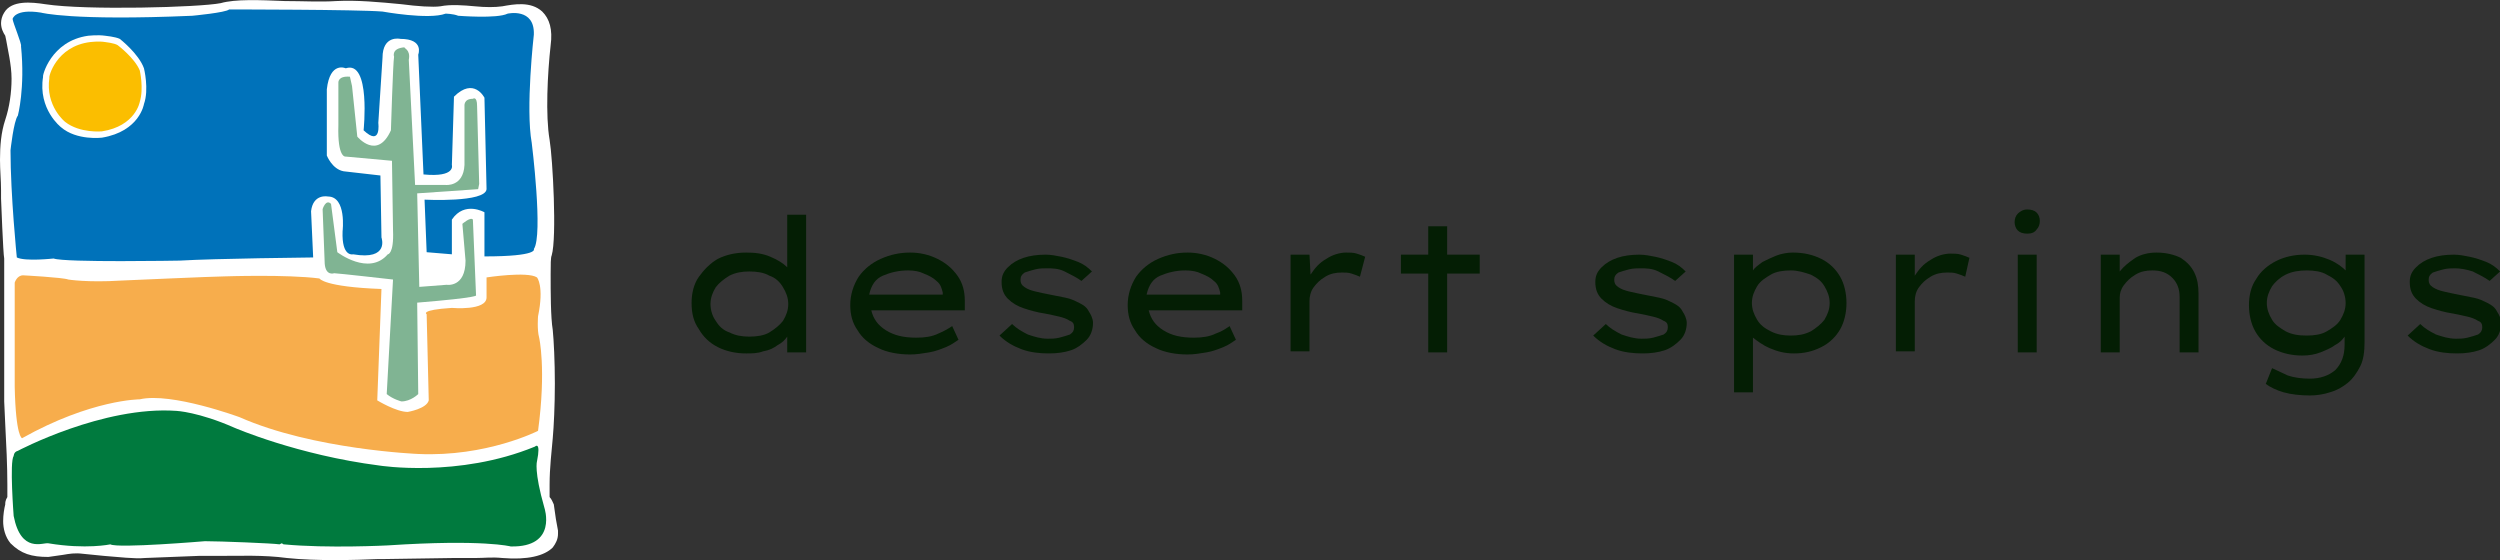 <?xml version="1.0" encoding="utf-8"?>
<!-- Generator: Adobe Illustrator 25.2.1, SVG Export Plug-In . SVG Version: 6.00 Build 0)  -->
<svg version="1.1" id="Layer_1" xmlns="http://www.w3.org/2000/svg" xmlns:xlink="http://www.w3.org/1999/xlink" x="0px" y="0px"
	 viewBox="0 0 237.9 53.3" style="enable-background:new 0 0 237.9 53.3;" xml:space="preserve">
<rect x="0" y="0" width="237.9" height="53.3" fill="#333333" stroke="none"/>
<style type="text/css">
	.st0{fill-rule:evenodd;clip-rule:evenodd;fill:#041E04;}
	.st1{fill:#007E47;}
	.st2{fill:#FFFFFF;}
	.st3{fill:#0072BA;}
	.st4{fill:#F7AD4C;}
	.st5{fill:#007A3E;}
	.st6{fill:#80B493;}
	.st7{fill:#FBBE00;}
</style>
<g id="logo" transform="translate(33.011, 14.833)">
	<path id="Fill-1" class="st0" d="M38.3,17.2c0.7,0,1.4-0.1,1.9-0.4s1-0.7,1.3-1.1c0.3-0.5,0.5-1,0.5-1.6s-0.2-1.1-0.5-1.6
		s-0.7-0.9-1.3-1.1C39.7,11.1,39,11,38.3,11s-1.3,0.1-1.9,0.4c-0.5,0.3-1,0.7-1.3,1.1c-0.3,0.5-0.5,1-0.5,1.6s0.2,1.2,0.5,1.6
		c0.3,0.5,0.7,0.9,1.3,1.1C37,17.1,37.6,17.2,38.3,17.2L38.3,17.2z M43.7,5.6v13.1h-1.8v-1.5c-0.2,0.3-0.5,0.6-0.9,0.8
		c-0.4,0.3-0.8,0.5-1.4,0.6c-0.5,0.2-1.1,0.2-1.6,0.2c-1,0-1.9-0.2-2.7-0.6s-1.4-1-1.8-1.7C33,15.8,32.8,15,32.8,14
		c0-0.9,0.2-1.8,0.7-2.5s1.1-1.3,1.8-1.7C36.1,9.4,37,9.2,38,9.2c0.9,0,1.6,0.1,2.3,0.4c0.7,0.3,1.2,0.6,1.6,1v-5H43.7z"/>
	<path id="Fill-3" class="st0" d="M53.4,10.9c-0.9,0-1.7,0.2-2.4,0.5s-1.1,0.9-1.3,1.8h7V13c-0.1-0.4-0.2-0.8-0.6-1.1
		c-0.3-0.3-0.7-0.5-1.2-0.7C54.5,11,54,10.9,53.4,10.9L53.4,10.9z M58.2,17.5L58.2,17.5c-0.3,0.2-0.7,0.5-1.2,0.7s-1,0.4-1.6,0.5
		s-1.2,0.2-1.8,0.2c-1.1,0-2.2-0.2-3-0.6c-0.9-0.4-1.6-1-2-1.7c-0.5-0.7-0.7-1.5-0.7-2.4c0-1,0.3-1.9,0.8-2.7
		c0.5-0.7,1.2-1.3,2.1-1.7c0.9-0.4,1.8-0.6,2.8-0.6c0.9,0,1.8,0.2,2.6,0.6c0.8,0.4,1.4,0.9,1.9,1.6c0.5,0.7,0.7,1.5,0.7,2.4v0.9
		h-8.9c0.2,0.8,0.6,1.4,1.4,1.9c0.8,0.5,1.7,0.7,2.9,0.7c0.8,0,1.5-0.1,2.1-0.4c0.5-0.2,1-0.5,1.3-0.7L58.2,17.5z"/>
	<path id="Fill-5" class="st0" d="M69.9,11.9c-0.4-0.3-1-0.6-1.6-0.9s-1.2-0.3-1.7-0.3c-0.3,0-0.7,0-1.1,0.1s-0.7,0.2-1,0.3
		c-0.3,0.2-0.4,0.4-0.4,0.7s0.1,0.5,0.4,0.7s0.6,0.3,1,0.4c0.4,0.1,0.9,0.2,1.4,0.3s1,0.2,1.5,0.3s0.9,0.3,1.3,0.5s0.7,0.4,0.9,0.8
		c0.2,0.3,0.4,0.7,0.4,1.1c0,0.6-0.2,1.2-0.6,1.6s-0.9,0.8-1.5,1s-1.3,0.3-2.1,0.3c-0.9,0-1.8-0.1-2.6-0.4c-0.8-0.3-1.5-0.7-2.1-1.3
		l1.2-1.1c0.4,0.4,0.9,0.7,1.5,1c0.6,0.2,1.2,0.4,1.9,0.4c0.3,0,0.7,0,1.1-0.1s0.7-0.2,1-0.3c0.3-0.2,0.4-0.4,0.4-0.7
		c0-0.3-0.1-0.5-0.4-0.6c-0.3-0.2-0.6-0.3-1-0.4c-0.4-0.1-0.9-0.2-1.4-0.3c-0.7-0.1-1.4-0.3-2-0.5s-1.1-0.5-1.5-0.9
		s-0.6-0.9-0.6-1.6c0-0.6,0.2-1,0.6-1.4c0.4-0.4,0.9-0.7,1.5-0.9s1.3-0.3,2.1-0.3c0.5,0,1,0.1,1.5,0.2c0.5,0.1,1.1,0.3,1.6,0.5
		s0.9,0.5,1.3,0.9L69.9,11.9z"/>
	<path id="Fill-7" class="st0" d="M79.8,10.9c-0.9,0-1.7,0.2-2.4,0.5c-0.7,0.3-1.1,0.9-1.3,1.8h7V13c-0.1-0.4-0.2-0.8-0.6-1.1
		c-0.3-0.3-0.7-0.5-1.2-0.7C80.9,11,80.4,10.9,79.8,10.9L79.8,10.9z M84.6,17.5L84.6,17.5c-0.3,0.2-0.7,0.5-1.2,0.7s-1,0.4-1.6,0.5
		s-1.2,0.2-1.8,0.2c-1.1,0-2.2-0.2-3-0.6c-0.9-0.4-1.6-1-2-1.7c-0.5-0.7-0.7-1.5-0.7-2.4c0-1,0.3-1.9,0.8-2.7
		c0.5-0.7,1.2-1.3,2.1-1.7S79,9.2,80,9.2c0.9,0,1.8,0.2,2.6,0.6c0.8,0.4,1.4,0.9,1.9,1.6s0.7,1.5,0.7,2.4v0.9h-8.9
		c0.2,0.8,0.6,1.4,1.4,1.9s1.7,0.7,2.9,0.7c0.8,0,1.5-0.1,2.1-0.4c0.6-0.2,1-0.5,1.3-0.7L84.6,17.5z"/>
	<path id="Fill-9" class="st0" d="M91.7,11.3c0.4-0.6,0.8-1.1,1.5-1.5c0.6-0.4,1.3-0.6,1.9-0.6c0.3,0,0.7,0,1,0.1s0.6,0.2,0.8,0.3
		l-0.5,1.9c-0.2-0.1-0.5-0.2-0.8-0.3s-0.6-0.1-0.9-0.1c-0.6,0-1.1,0.1-1.6,0.4c-0.5,0.3-0.8,0.6-1.1,1c-0.3,0.4-0.4,0.9-0.4,1.3v4.8
		h-1.8V9.4h1.8L91.7,11.3"/>
	<polygon id="Fill-11" class="st0" points="104.7,18.7 102.9,18.7 102.9,11.2 100.3,11.2 100.3,9.4 102.9,9.4 102.9,6.7 104.7,6.7 
		104.7,9.4 107.8,9.4 107.8,11.2 104.7,11.2 	"/>
	<path id="Fill-13" class="st0" d="M126.4,11.9c-0.4-0.3-1-0.6-1.6-0.9s-1.2-0.3-1.7-0.3c-0.3,0-0.7,0-1.1,0.1s-0.7,0.2-1,0.3
		c-0.3,0.2-0.4,0.4-0.4,0.7s0.1,0.5,0.4,0.7s0.6,0.3,1,0.4c0.4,0.1,0.9,0.2,1.4,0.3s1,0.2,1.5,0.3s0.9,0.3,1.3,0.5s0.7,0.4,0.9,0.8
		c0.2,0.3,0.4,0.7,0.4,1.1c0,0.6-0.2,1.2-0.6,1.6s-0.9,0.8-1.5,1s-1.3,0.3-2.1,0.3c-0.9,0-1.8-0.1-2.6-0.4c-0.8-0.3-1.5-0.7-2.1-1.3
		l1.2-1.1c0.4,0.4,0.9,0.7,1.5,1c0.6,0.2,1.2,0.4,1.9,0.4c0.3,0,0.7,0,1.1-0.1s0.7-0.2,1-0.3c0.3-0.2,0.4-0.4,0.4-0.7
		c0-0.3-0.1-0.5-0.4-0.6c-0.3-0.2-0.6-0.3-1-0.4c-0.4-0.1-0.9-0.2-1.4-0.3c-0.7-0.1-1.4-0.3-2-0.5s-1.1-0.5-1.5-0.9
		s-0.6-0.9-0.6-1.6c0-0.6,0.2-1,0.6-1.4s0.9-0.7,1.5-0.9s1.3-0.3,2.1-0.3c0.5,0,1,0.1,1.5,0.2c0.5,0.1,1.1,0.3,1.6,0.5
		s0.9,0.5,1.3,0.9L126.4,11.9z"/>
	<path id="Fill-15" class="st0" d="M137.4,10.9c-0.7,0-1.4,0.1-1.9,0.4c-0.5,0.3-1,0.6-1.3,1.1s-0.5,1-0.5,1.6s0.2,1.1,0.5,1.6
		s0.7,0.8,1.3,1.1c0.6,0.3,1.2,0.4,1.9,0.4s1.3-0.1,1.9-0.4c0.5-0.3,1-0.7,1.3-1.1c0.3-0.5,0.5-1,0.5-1.6s-0.2-1.1-0.5-1.6
		s-0.7-0.8-1.3-1.1C138.7,11.1,138.1,10.9,137.4,10.9 M137.6,9.2c1,0,1.9,0.2,2.7,0.6c0.8,0.4,1.4,1,1.8,1.7
		c0.4,0.7,0.6,1.6,0.6,2.5s-0.2,1.8-0.6,2.5c-0.4,0.7-1,1.3-1.8,1.7c-0.8,0.4-1.6,0.6-2.6,0.6c-0.9,0-1.6-0.2-2.3-0.5
		s-1.2-0.7-1.6-1v5.2H132V9.4h1.8v1.5c0.2-0.3,0.5-0.5,0.9-0.8c0.4-0.2,0.8-0.4,1.3-0.6C136.5,9.3,137.1,9.2,137.6,9.2"/>
	<path id="Fill-17" class="st0" d="M154,11.5c-0.2-0.1-0.5-0.2-0.8-0.3s-0.6-0.1-0.9-0.1c-0.6,0-1.1,0.1-1.6,0.4
		c-0.5,0.3-0.8,0.6-1.1,1s-0.4,0.9-0.4,1.3v4.8h-1.8V9.4h1.8v2c0.4-0.6,0.8-1.1,1.5-1.5c0.6-0.4,1.3-0.6,1.9-0.6c0.3,0,0.7,0,1,0.1
		s0.6,0.2,0.8,0.3L154,11.5z"/>
	<path id="Fill-19" class="st0" d="M159,18.7h1.8V9.4H159V18.7z M159.9,7.4c-0.4,0-0.7-0.1-0.9-0.3c-0.2-0.2-0.3-0.5-0.3-0.8
		s0.1-0.6,0.3-0.8c0.2-0.2,0.5-0.4,0.9-0.4s0.7,0.1,0.9,0.3c0.2,0.2,0.3,0.5,0.3,0.8S161,6.8,160.8,7C160.6,7.3,160.3,7.4,159.9,7.4
		L159.9,7.4z"/>
	<path id="Fill-21" class="st0" d="M172.2,9.2c0.9,0,1.7,0.2,2.3,0.5c0.6,0.4,1,0.8,1.3,1.4c0.3,0.6,0.4,1.3,0.4,2v5.6h-1.8v-5.3
		c0-0.7-0.2-1.3-0.7-1.8s-1.1-0.7-1.9-0.7c-0.6,0-1.1,0.1-1.6,0.4c-0.5,0.3-0.8,0.6-1.1,1s-0.4,0.8-0.4,1.2v5.2h-1.8V9.4h1.8V11
		c0.4-0.5,0.9-0.9,1.5-1.3C170.7,9.4,171.4,9.2,172.2,9.2"/>
	<path id="Fill-22" class="st0" d="M186.5,10.9c-0.7,0-1.4,0.1-2,0.4c-0.6,0.3-1,0.7-1.3,1.1c-0.3,0.5-0.5,1-0.5,1.6
		s0.2,1.1,0.5,1.6s0.8,0.8,1.3,1.1c0.6,0.3,1.2,0.4,2,0.4c0.7,0,1.4-0.1,1.9-0.4s1-0.6,1.3-1.1s0.5-1,0.5-1.6s-0.2-1.2-0.5-1.6
		c-0.3-0.5-0.7-0.8-1.3-1.1C187.9,11,187.2,10.9,186.5,10.9L186.5,10.9z M183.2,20.2c0.4,0.2,0.9,0.4,1.5,0.7
		c0.6,0.2,1.3,0.3,2.1,0.3c1,0,1.8-0.3,2.4-0.8c0.6-0.6,0.9-1.4,0.9-2.4v-0.8c-0.2,0.3-0.5,0.6-0.9,0.8c-0.4,0.3-0.9,0.5-1.4,0.7
		s-1.1,0.3-1.7,0.3c-1,0-1.9-0.2-2.7-0.6s-1.4-1-1.8-1.7c-0.4-0.7-0.6-1.6-0.6-2.5s0.2-1.8,0.7-2.5c0.4-0.7,1.1-1.3,1.9-1.7
		c0.8-0.4,1.7-0.6,2.7-0.6c0.9,0,1.7,0.2,2.4,0.5s1.2,0.7,1.5,1V9.4h1.8v8.3c0,0.9-0.1,1.7-0.4,2.3c-0.3,0.6-0.7,1.2-1.2,1.6
		s-1,0.7-1.7,0.9c-0.6,0.2-1.3,0.3-1.9,0.3c-0.9,0-1.8-0.1-2.5-0.3c-0.7-0.2-1.3-0.5-1.7-0.8L183.2,20.2z"/>
	<path id="Fill-23" class="st0" d="M203.9,11.9c-0.4-0.3-1-0.6-1.6-0.9c-0.6-0.2-1.2-0.3-1.7-0.3c-0.3,0-0.7,0-1.1,0.1
		c-0.4,0.1-0.7,0.2-1,0.3c-0.3,0.2-0.4,0.4-0.4,0.7s0.1,0.5,0.4,0.7c0.3,0.2,0.6,0.3,1,0.4c0.4,0.1,0.9,0.2,1.4,0.3s1,0.2,1.5,0.3
		s0.9,0.3,1.3,0.5s0.7,0.4,0.9,0.8c0.2,0.3,0.4,0.7,0.4,1.1c0,0.6-0.2,1.2-0.6,1.6s-0.9,0.8-1.5,1s-1.3,0.3-2.1,0.3
		c-0.9,0-1.8-0.1-2.6-0.4s-1.5-0.7-2.1-1.3l1.2-1.1c0.4,0.4,0.9,0.7,1.5,1c0.6,0.2,1.2,0.4,1.9,0.4c0.3,0,0.7,0,1.1-0.1
		c0.4-0.1,0.7-0.2,1-0.3c0.3-0.2,0.4-0.4,0.4-0.7c0-0.3-0.1-0.5-0.4-0.6c-0.3-0.2-0.6-0.3-1-0.4c-0.4-0.1-0.9-0.2-1.4-0.3
		c-0.7-0.1-1.4-0.3-2-0.5s-1.1-0.5-1.5-0.9s-0.6-0.9-0.6-1.6c0-0.6,0.2-1,0.6-1.4c0.4-0.4,0.9-0.7,1.5-0.9s1.3-0.3,2.1-0.3
		c0.5,0,1,0.1,1.5,0.2c0.5,0.1,1.1,0.3,1.6,0.5s0.9,0.5,1.3,0.9L203.9,11.9z"/>
</g>
<g>
	<path class="st1" d="M26.8,51.7C26.8,51.7,26.8,51.7,26.8,51.7"/>
	<g>
		<polygon class="st2" points="52.7,48 52.7,48 52.7,48 52.7,48 		"/>
		<path class="st2" d="M53.1,50.5c0,0-0.2-1.1-0.2-1.1S52.7,48,52.7,48v0v0c-0.1-0.2-0.2-0.5-0.4-0.7c0-0.4,0-0.8,0-1.2
			c0-1.6,0.2-3.2,0.3-4.4c0.1-1.1,0.2-3.1,0.2-5.2c0-2.1-0.1-4.1-0.2-5.1c-0.2-1.2-0.2-3.6-0.2-5.3c0-0.9,0-1.6,0.1-1.8
			c0.5-1.7,0.1-9.2-0.2-11c-0.4-2.3-0.2-6.3,0.1-9c0.2-1.5-0.1-2.5-0.8-3.2c-1.1-1-2.7-0.7-3.8-0.5c-0.7,0.1-1.6,0.1-2.6,0
			c-1.1-0.1-2.3-0.2-3.3,0c-0.7,0.1-2.2,0-3.7-0.2C36.1,0.2,34,0,32,0.1c-1.5,0.1-3.2,0-4.9,0C24.7,0,22.4-0.1,21,0.3
			C19,0.7,8.2,1,4.3,0.4C3,0.2,1.1,0,0.4,1.2C0.2,1.5,0.1,1.9,0.1,2.2c0,0.5,0.2,0.9,0.4,1.2c0,0,0.1,0.4,0.4,2.1
			c0.1,0.6,0.2,1.3,0.2,2c0,1.3-0.2,2.7-0.6,3.9C0.1,12.6,0,13.9,0,15.2c0,1,0.1,2,0.1,2.9l0,0.8c0,0,0.2,5.3,0.3,5.7
			c0,0.1,0,1.9,0,1.9v11.7l0.1,2.2c0.1,1.8,0.2,4,0.2,5.7c0,0.4,0,0.8,0,1.2c-0.2,0.3-0.2,0.6-0.2,0.6v0c0,0,0,0.1,0,0.1
			c-0.1,0.4-0.2,1-0.2,1.6c0,0.7,0.2,1.5,0.7,2.1c1,1,2,1.3,3.6,1.3c0,0,1.4-0.2,1.4-0.2c0.6-0.1,1.1-0.2,1.9-0.1c0,0,2,0.2,2,0.2
			c1.4,0.1,2.9,0.3,3.9,0.2c0,0,5.1-0.2,5.1-0.2c0,0,1.9,0,1.9,0c2,0,4.3-0.1,6.5,0.2c2.8,0.3,6.5,0.2,8.7,0.1l0.6,0
			c0,0,6.6-0.1,6.6-0.1l-0.1,0l2.2,0c0.8,0,1.5-0.1,2.5,0c2.4,0.2,4-0.2,4.8-1c0.3-0.4,0.5-0.8,0.5-1.3
			C53.1,50.7,53.1,50.6,53.1,50.5z"/>
	</g>
	<path class="st3" d="M1.2,1.8c0,0,0.2-1,2.7-0.6c0,0,2.9,0.8,14.4,0.3c0,0,3.2-0.3,3.5-0.6c0,0,12.2,0,14.6,0.2c0,0,4.4,0.8,6,0.2
		c0,0,0.7,0,1.2,0.2c0,0,3.7,0.3,4.7-0.2c0,0,2.6-0.6,2.5,2c0,0-0.8,7-0.2,10.3c0,0,1.1,8.8,0.2,10.1c0,0,0.5,0.7-4.7,0.7v-4.2
		c0,0-1.9-1.1-3.1,0.7v3.3l-2.4-0.2l-0.2-5c0,0,5.8,0.3,5.9-1l-0.2-8.7c0,0-1-2-2.9-0.1l-0.2,6.5c0,0,0.4,1.2-2.7,0.9L39.8,5.2
		c0,0,0.6-1.5-1.7-1.5c0,0-1.7-0.4-1.7,1.8l-0.4,6.2c0,0,0.3,2.3-1.4,0.7c0,0,0.7-6.7-1.7-5.9c0,0-1.5-0.7-1.8,2v6.3
		c0,0,0.5,1.3,1.6,1.5l3.5,0.4l0.1,5.9c0,0,0.8,2.2-2.7,1.6c0,0-1.1,0.3-1-2.2c0,0,0.4-3.3-1.4-3.3c0,0-1.4-0.3-1.6,1.4l0.2,4.4
		c0,0-9.4,0.1-12.7,0.3c0,0-10.9,0.2-12-0.2c0,0-2.7,0.3-3.5-0.1c0,0-0.6-5.9-0.6-10.2c0,0,0.3-2.8,0.7-3.3c0,0,0.7-2.6,0.3-6.6
		C2.1,4.2,1.2,2.1,1.2,1.8z"/>
	<path class="st4" d="M2.2,26.2c0,0,3.8,0.2,4.3,0.4c0,0,1.8,0.3,5,0.1c0,0,9-0.4,9.9-0.4c0,0,5.9-0.2,9,0.2c0,0,0.4,0.8,5.9,1
		l-0.4,10.6c0,0,1.8,1.1,2.9,1.1c0,0,1.8-0.3,2-1.1l-0.2-8.2c0,0-0.7-0.4,2.4-0.6c0,0,3.3,0.3,3.3-1v-1.9c0,0,3.9-0.6,4.8,0
		c0,0,0.7,0.8,0.1,3.7c0,0-0.1,1.3,0.1,2c0,0,0.7,3-0.1,8.9c0,0-4.9,2.5-11.4,2.2c0,0-10-0.4-17-3.5c0,0-6.5-2.4-9.5-1.7
		c0,0-4.6,0-11.2,3.7c0,0-0.6-0.1-0.7-4.9v-9.9C1.4,26.9,1.6,26.2,2.2,26.2z"/>
	<path class="st5" d="M26.8,51.7c0.1,0,0.1,0.1,0.2,0.1c4.2,0.4,9.9,0.1,9.9,0.1c9.1-0.6,11.7,0.1,11.7,0.1c4.5,0.1,3.2-3.7,3.2-3.7
		c-1-3.5-0.7-4.4-0.7-4.4c0.4-2-0.2-1.4-0.2-1.4c-7.3,3-14.8,1.8-14.8,1.8c-7.8-1-13.8-3.6-13.8-3.6c-3.4-1.5-5.5-1.6-5.5-1.6
		c-7-0.5-15.1,3.8-15.1,3.8c-0.4,0.1-0.4,0.5-0.4,0.5c-0.4,0.5,0,5.7,0,5.7c0.7,3.6,2.8,2.5,3.3,2.6c3.6,0.6,5.9,0.1,5.9,0.1
		c0.7,0.4,9-0.3,9-0.3c1.4,0,6.5,0.2,7.1,0.3L26.8,51.7z"/>
	<path class="st6" d="M38.9,5.7l0.6,11.9h2.9c0,0,1.7,0.2,1.8-1.9v-5.6c0,0-0.1-0.7,0.8-0.7c0,0,0.4-0.3,0.4,0.7l0.2,7.4l-0.1,0.5
		l-5.8,0.4l0.2,8.9l2.6-0.2c0,0,1.8,0.3,1.8-2.3L44,21.3c0,0,0.8-0.7,1-0.4l0.3,7.2c0,0,0.5,0.2-5.6,0.7l0.1,8.7
		c0,0-0.7,0.7-1.6,0.7c0,0-0.8-0.2-1.4-0.7l0.6-10.9c0,0-5.3-0.6-5.6-0.6c0,0-0.8,0.3-0.9-0.9l-0.2-5.2c0,0,0.3-1,0.8-0.5l0.6,4.6
		c0,0,3,2.3,4.8,0.2c0,0,0.6,0,0.5-2.3l-0.1-6.6l-4.4-0.4c0,0-0.8,0.2-0.7-3V7.9c0,0-0.1-0.7,1.1-0.6l0.2,0.9l0.5,4.8
		c0,0,1.9,2.3,3.2-0.6c0,0,0.2-6.5,0.3-7c0,0-0.3-0.8,1-0.9C38.4,4.6,39.1,4.7,38.9,5.7z"/>
	<g>
		<path class="st2" d="M8.4,3.4c0,0,0.9-0.1,1.6,0c0,0,1,0.1,1.4,0.3c0,0,1.8,1.4,2.3,2.8c0,0,0.5,2,0,3.4c0,0-0.4,2.6-4,3.2
			c0,0-2.4,0.3-3.9-1c0,0-2.2-1.7-1.7-4.8C4,7.3,4.8,3.9,8.4,3.4z"/>
		<path class="st7" d="M8.6,4c0,0,0.8-0.1,1.4,0c0,0,0.9,0.1,1.2,0.3c0,0,1.6,1.2,2.1,2.4c0,0,0.4,1.7,0,3c0,0-0.4,2.3-3.6,2.8
			c0,0-2.1,0.2-3.5-0.9c0,0-1.9-1.5-1.5-4.2C4.6,7.4,5.3,4.4,8.6,4z"/>
	</g>
</g>
</svg>

